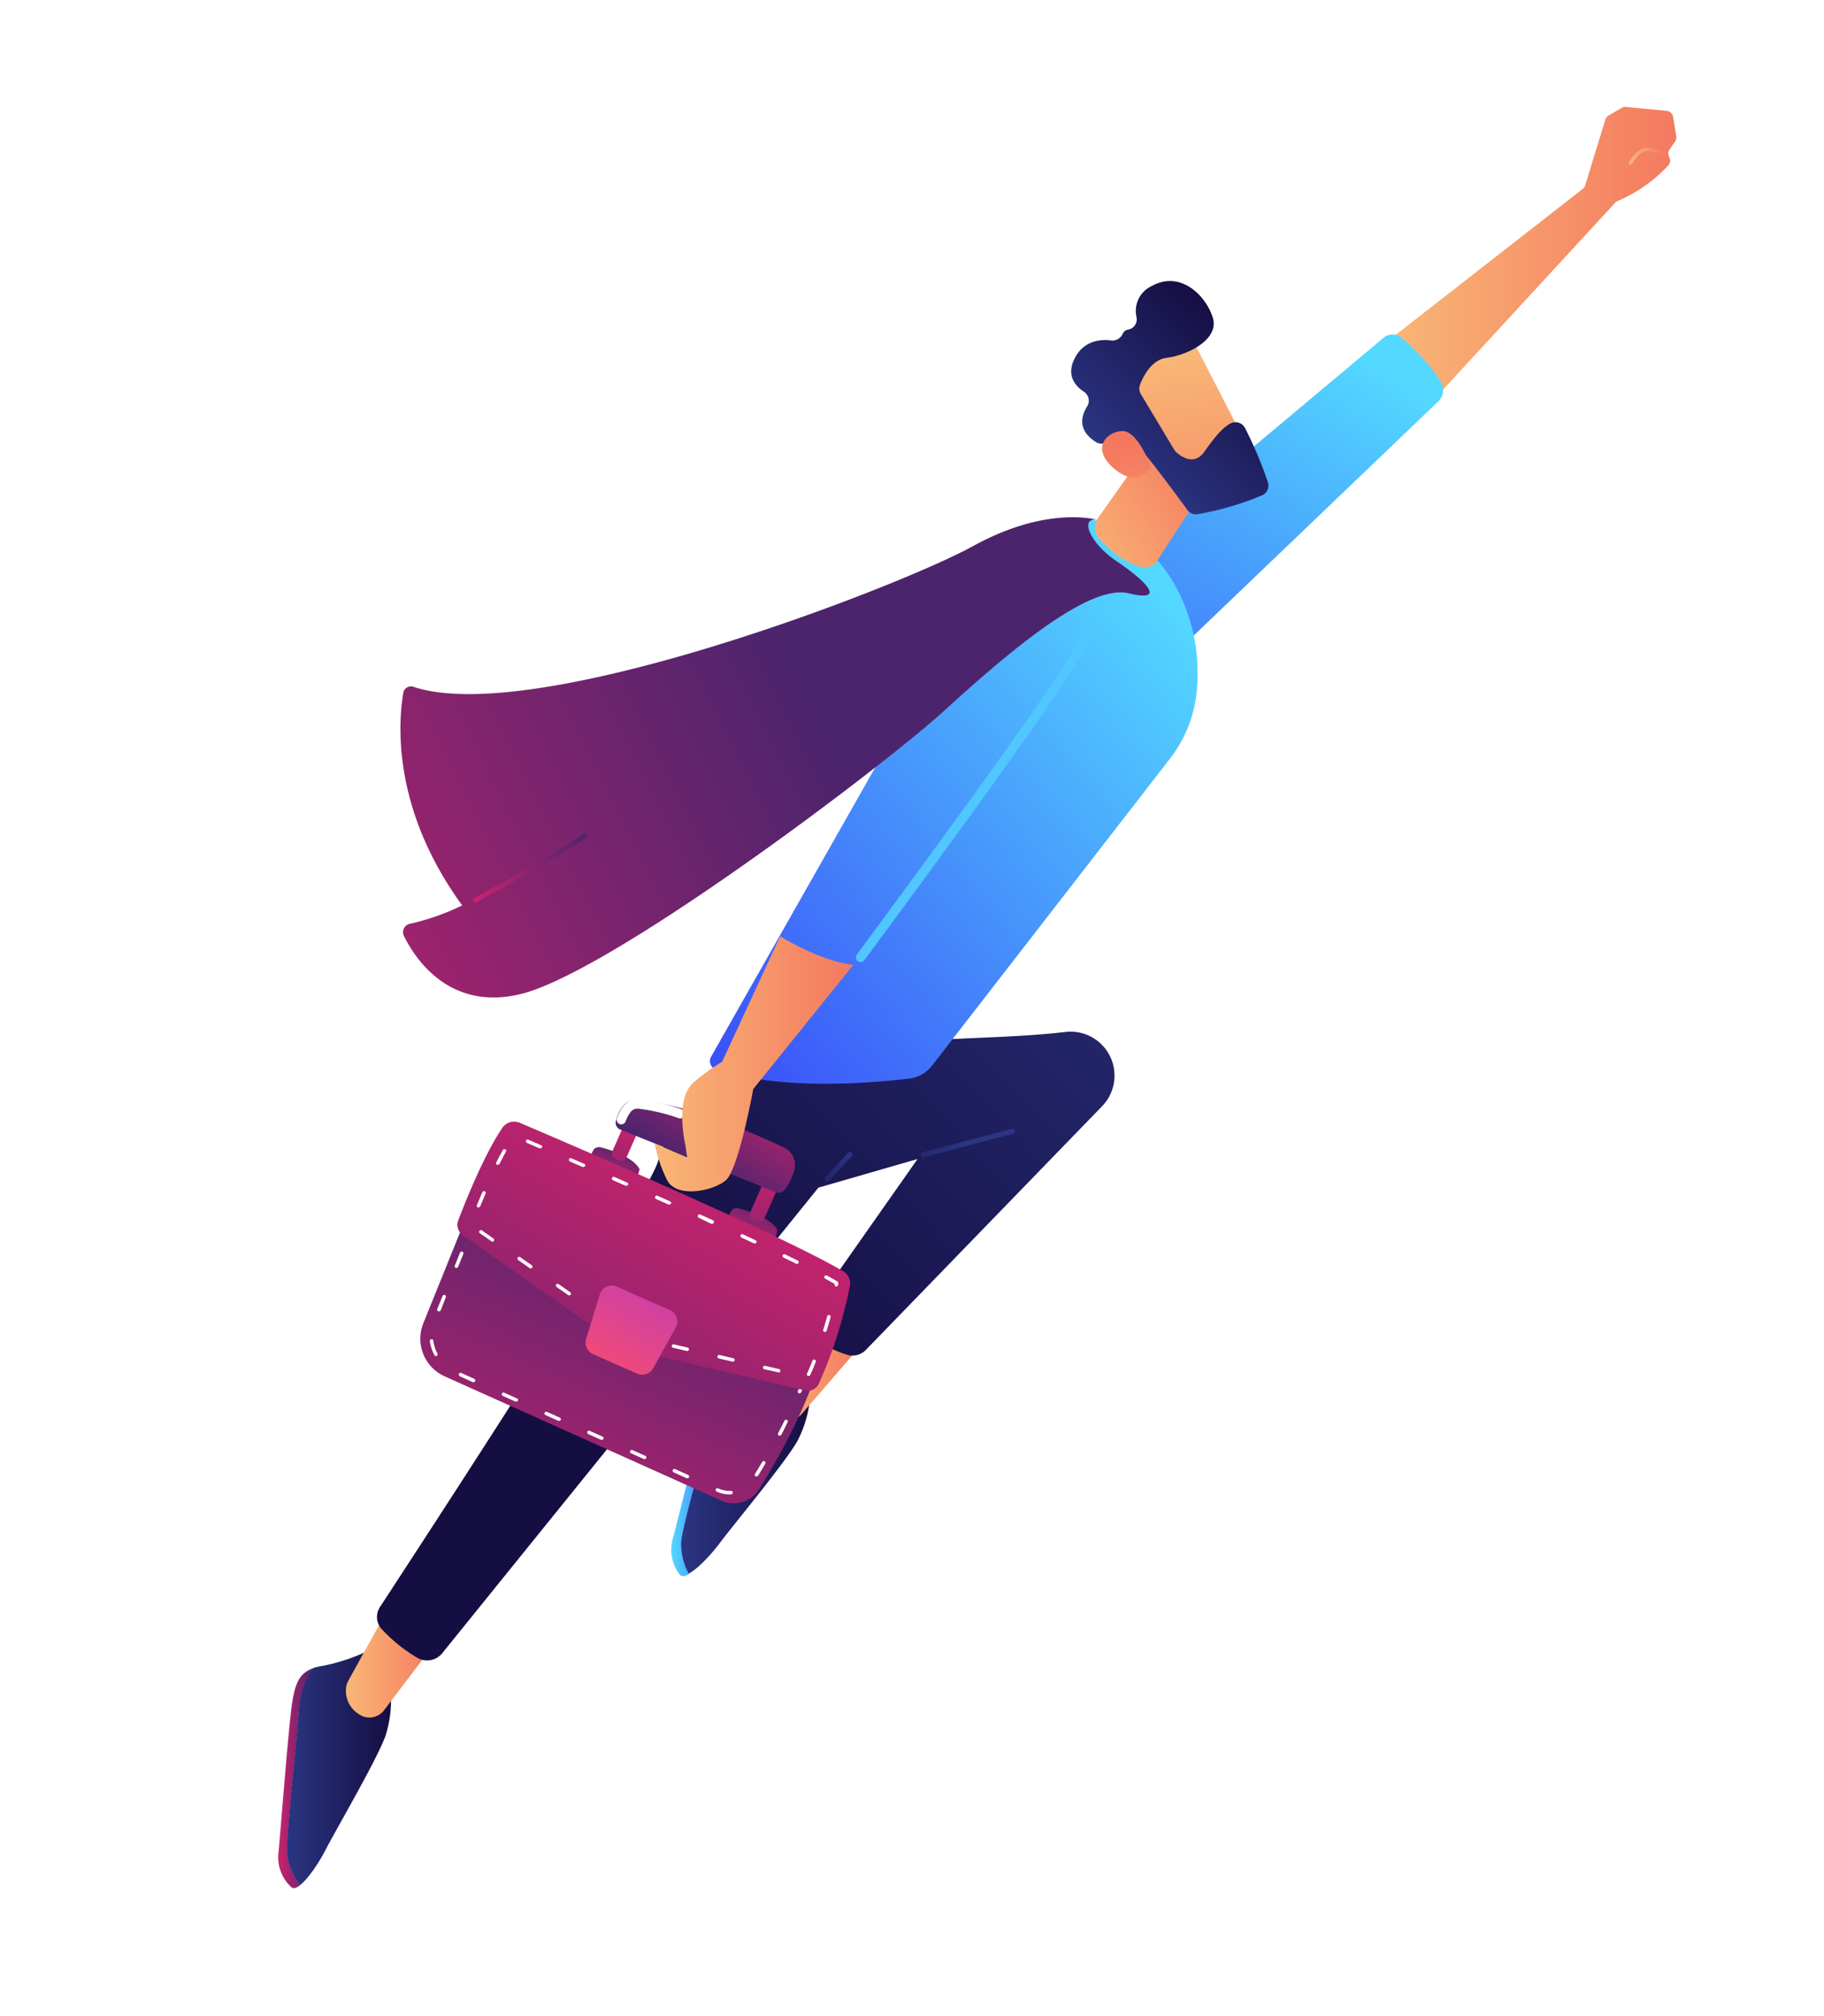 <?xml version="1.0" encoding="UTF-8"?> <svg xmlns="http://www.w3.org/2000/svg" xmlns:xlink="http://www.w3.org/1999/xlink" id="Слой_1" data-name="Слой 1" viewBox="0 0 389 430"> <defs> <style>.cls-1{mask:url(#mask);filter:url(#luminosity-noclip-2);}.cls-2{mix-blend-mode:multiply;fill:url(#linear-gradient);}.cls-3{fill:url(#linear-gradient-2);}.cls-4{fill:url(#linear-gradient-3);}.cls-5{fill:url(#linear-gradient-4);}.cls-6{fill:url(#linear-gradient-5);}.cls-7{fill:url(#linear-gradient-6);}.cls-8{fill:url(#linear-gradient-7);}.cls-9{fill:url(#linear-gradient-8);}.cls-10{fill:url(#linear-gradient-9);}.cls-11{fill:url(#linear-gradient-10);}.cls-12{fill:url(#linear-gradient-11);}.cls-13{fill:#fff;}.cls-14{fill:url(#linear-gradient-12);}.cls-15{fill:url(#linear-gradient-13);}.cls-16{fill:url(#linear-gradient-14);}.cls-17{fill:url(#linear-gradient-15);}.cls-18{fill:url(#linear-gradient-16);}.cls-19{fill:url(#linear-gradient-17);}.cls-20{fill:url(#linear-gradient-18);}.cls-21{mask:url(#mask-2);}.cls-22{opacity:0.32;fill:url(#linear-gradient-19);}.cls-23{fill:url(#linear-gradient-20);}.cls-24{fill:url(#linear-gradient-21);}.cls-25{fill:url(#linear-gradient-22);}.cls-26{fill:#50c7fe;}.cls-27{fill:url(#linear-gradient-23);}.cls-28{fill:url(#linear-gradient-24);}.cls-29{fill:url(#linear-gradient-25);}.cls-30{fill:url(#linear-gradient-26);}.cls-31{fill:url(#linear-gradient-27);}.cls-32{fill:url(#linear-gradient-28);}.cls-33{fill:url(#linear-gradient-29);}.cls-34{fill:url(#linear-gradient-30);}.cls-35{filter:url(#luminosity-noclip);}</style> <filter id="luminosity-noclip" x="127.1" y="-8405" width="14.89" height="32766" filterUnits="userSpaceOnUse" color-interpolation-filters="sRGB"> <feFlood flood-color="#fff" result="bg"></feFlood> <feBlend in="SourceGraphic" in2="bg"></feBlend> </filter> <mask id="mask" x="127.1" y="-8405" width="14.89" height="32766" maskUnits="userSpaceOnUse"> <g class="cls-35"></g> </mask> <linearGradient id="linear-gradient" x1="571.08" y1="-195.94" x2="584.56" y2="-195.94" gradientTransform="translate(-473.61 229.51) rotate(23.84)" gradientUnits="userSpaceOnUse"> <stop offset="0" stop-color="#fff"></stop> <stop offset="1"></stop> </linearGradient> <linearGradient id="linear-gradient-2" x1="59.34" y1="379.22" x2="66.81" y2="379.22" gradientUnits="userSpaceOnUse"> <stop offset="0" stop-color="#cb236d"></stop> <stop offset="1" stop-color="#4c246d"></stop> </linearGradient> <linearGradient id="linear-gradient-3" x1="61.27" y1="377.16" x2="83.41" y2="377.16" gradientUnits="userSpaceOnUse"> <stop offset="0" stop-color="#2b3582"></stop> <stop offset="1" stop-color="#150e42"></stop> </linearGradient> <linearGradient id="linear-gradient-4" x1="143.13" y1="313.27" x2="157.31" y2="313.27" gradientUnits="userSpaceOnUse"> <stop offset="0" stop-color="#53d8ff"></stop> <stop offset="1" stop-color="#3840f7"></stop> </linearGradient> <linearGradient id="linear-gradient-5" x1="145.26" y1="312.28" x2="172.89" y2="312.28" xlink:href="#linear-gradient-3"></linearGradient> <linearGradient id="linear-gradient-6" x1="73.78" y1="354.51" x2="93.83" y2="354.51" gradientUnits="userSpaceOnUse"> <stop offset="0" stop-color="#f9b776"></stop> <stop offset="1" stop-color="#f47960"></stop> </linearGradient> <linearGradient id="linear-gradient-7" x1="163.29" y1="291.61" x2="183.54" y2="291.61" xlink:href="#linear-gradient-6"></linearGradient> <linearGradient id="linear-gradient-8" x1="274.25" y1="155.6" x2="143.27" y2="282.29" xlink:href="#linear-gradient-3"></linearGradient> <linearGradient id="linear-gradient-9" x1="205.6" y1="244.47" x2="184.48" y2="262.72" xlink:href="#linear-gradient-3"></linearGradient> <linearGradient id="linear-gradient-10" x1="181.01" y1="245.66" x2="169.68" y2="261.89" xlink:href="#linear-gradient-3"></linearGradient> <linearGradient id="linear-gradient-11" x1="578.04" y1="-129.73" x2="576.97" y2="-228.47" gradientTransform="translate(-473.61 229.51) rotate(23.84)" xlink:href="#linear-gradient-2"></linearGradient> <linearGradient id="linear-gradient-12" x1="560.96" y1="-220.93" x2="560.49" y2="-232.45" gradientTransform="translate(-473.61 229.51) rotate(23.84)" xlink:href="#linear-gradient-2"></linearGradient> <linearGradient id="linear-gradient-13" x1="560.36" y1="-238.23" x2="562.74" y2="-205.2" gradientTransform="translate(-473.61 229.51) rotate(23.84)" xlink:href="#linear-gradient-2"></linearGradient> <linearGradient id="linear-gradient-14" x1="593.07" y1="-222.25" x2="592.6" y2="-233.77" gradientTransform="translate(-473.61 229.51) rotate(23.84)" xlink:href="#linear-gradient-2"></linearGradient> <linearGradient id="linear-gradient-15" x1="592.38" y1="-240.53" x2="594.76" y2="-207.5" gradientTransform="translate(-473.61 229.51) rotate(23.84)" xlink:href="#linear-gradient-2"></linearGradient> <linearGradient id="linear-gradient-16" x1="579.19" y1="-256.61" x2="575.99" y2="-233.09" gradientTransform="translate(-473.61 229.51) rotate(23.84)" xlink:href="#linear-gradient-2"></linearGradient> <linearGradient id="linear-gradient-17" x1="580.16" y1="-238.29" x2="568.4" y2="-128.52" gradientTransform="translate(-473.61 229.51) rotate(23.84)" xlink:href="#linear-gradient-2"></linearGradient> <linearGradient id="linear-gradient-18" x1="581.01" y1="-224.75" x2="576.38" y2="-188.04" gradientTransform="translate(-473.61 229.51) rotate(23.84)" gradientUnits="userSpaceOnUse"> <stop offset="0" stop-color="#a737d5"></stop> <stop offset="1" stop-color="#ef497a"></stop> </linearGradient> <filter id="luminosity-noclip-2" x="127.1" y="276.46" width="14.89" height="14.48" filterUnits="userSpaceOnUse" color-interpolation-filters="sRGB"> <feFlood flood-color="#fff" result="bg"></feFlood> <feBlend in="SourceGraphic" in2="bg"></feBlend> </filter> <mask id="mask-2" x="127.1" y="276.46" width="14.89" height="14.48" maskUnits="userSpaceOnUse"> <g class="cls-1"> <path class="cls-2" d="M135.48,290.76l-7.17-3.17a2,2,0,0,1-1.13-2.44l2.23-7.27a2,2,0,0,1,2.75-1.25l8.61,3.81a2,2,0,0,1,1,2.83l-3.66,6.62A2,2,0,0,1,135.48,290.76Z"></path> </g> </mask> <linearGradient id="linear-gradient-19" x1="571.08" y1="-195.94" x2="584.56" y2="-195.94" gradientTransform="translate(-473.61 229.51) rotate(23.84)" gradientUnits="userSpaceOnUse"> <stop offset="0" stop-color="#fff"></stop> <stop offset="1" stop-color="#fff"></stop> </linearGradient> <linearGradient id="linear-gradient-20" x1="296.3" y1="53.13" x2="357.51" y2="53.13" xlink:href="#linear-gradient-6"></linearGradient> <linearGradient id="linear-gradient-21" x1="288.95" y1="74.9" x2="219.52" y2="190.51" xlink:href="#linear-gradient-4"></linearGradient> <linearGradient id="linear-gradient-22" x1="255.1" y1="133.29" x2="136.62" y2="233.51" xlink:href="#linear-gradient-4"></linearGradient> <linearGradient id="linear-gradient-23" x1="139.62" y1="226.86" x2="182" y2="226.86" xlink:href="#linear-gradient-6"></linearGradient> <linearGradient id="linear-gradient-24" x1="31.5" y1="213.71" x2="168.97" y2="144.68" xlink:href="#linear-gradient-2"></linearGradient> <linearGradient id="linear-gradient-25" x1="100.87" y1="185.04" x2="125.33" y2="185.04" xlink:href="#linear-gradient-2"></linearGradient> <linearGradient id="linear-gradient-26" x1="312.81" y1="-772.95" x2="338.03" y2="-798.81" gradientTransform="translate(-282.7 776.68) rotate(15.65)" xlink:href="#linear-gradient-6"></linearGradient> <linearGradient id="linear-gradient-27" x1="-727.75" y1="-83.26" x2="-759.68" y2="-41.02" gradientTransform="translate(808.88 -396.97) rotate(-46.73)" xlink:href="#linear-gradient-6"></linearGradient> <linearGradient id="linear-gradient-28" x1="-752.13" y1="-73.11" x2="-714" y2="-73.11" gradientTransform="translate(808.88 -396.97) rotate(-46.73)" xlink:href="#linear-gradient-3"></linearGradient> <linearGradient id="linear-gradient-29" x1="-774.51" y1="-49.81" x2="-748.9" y2="-76.08" gradientTransform="translate(808.88 -396.97) rotate(-46.73)" xlink:href="#linear-gradient-6"></linearGradient> <linearGradient id="linear-gradient-30" x1="347.35" y1="33.24" x2="355.24" y2="33.24" xlink:href="#linear-gradient-6"></linearGradient> </defs> <title>sup</title> <path class="cls-3" d="M63.84,364.41a16.54,16.54,0,0,1,3-8.65c-3,1-4.06,3.16-4.75,9-.82,7-2.28,25.87-2.67,30.06a8.66,8.66,0,0,0,2.67,7.59c.44.44,1.13.24,1.94-.4A13.56,13.56,0,0,1,61.35,396C60.82,393.17,63.16,373.65,63.84,364.41Z"></path> <path class="cls-4" d="M83.15,358.93,78,352.28a40.24,40.24,0,0,1-9.33,3,12.41,12.41,0,0,0-1.88.44,16.54,16.54,0,0,0-3,8.65c-.68,9.24-3,28.76-2.49,31.57A13.56,13.56,0,0,0,64,402c1.65-1.3,3.83-4.4,5.47-7.58,2.46-4.74,10.78-18.91,12.73-24.2A25.38,25.38,0,0,0,83.15,358.93Z"></path> <path class="cls-5" d="M153,298.52a16.45,16.45,0,0,1,4.36-8c-3.07.47-4.53,2.45-6.18,8.12-2,6.75-6.53,25.14-7.61,29.2a8.64,8.64,0,0,0,1.38,7.93c.36.52,1.07.43,2-.07a13.59,13.59,0,0,1-1.61-6.42C145.21,326.38,150.74,307.51,153,298.52Z"></path> <path class="cls-6" d="M172.89,296.31l-3.95-7.41a40.4,40.4,0,0,1-9.71,1.45,14,14,0,0,0-1.92.12,16.45,16.45,0,0,0-4.36,8c-2.21,9-7.74,27.86-7.69,30.71a13.59,13.59,0,0,0,1.61,6.42c1.85-1,4.51-3.71,6.66-6.57,3.2-4.26,13.75-16.87,16.55-21.76A25.34,25.34,0,0,0,172.89,296.31Z"></path> <path class="cls-7" d="M83.15,342.75c-.9,1.18-7.45,13.1-8.87,15.69a3.8,3.8,0,0,0-.46,1.39,5.86,5.86,0,0,0,2.8,5.78,3.92,3.92,0,0,0,5.3-.9L93.83,349Z"></path> <path class="cls-8" d="M175.57,280.35c-1.08,1-9.52,11.69-11.34,14a3.86,3.86,0,0,0-.68,1.3,5.84,5.84,0,0,0,1.8,6.17,3.94,3.94,0,0,0,5.38,0L183.54,287Z"></path> <path class="cls-9" d="M191.62,224.13c0-3.31,19-2.13,35.64-4.06a9.37,9.37,0,0,1,7.8,15.82l-50.41,52a4,4,0,0,1-4.08,1,24.45,24.45,0,0,1-7.4-3.84,3.59,3.59,0,0,1-.66-4.88l23.17-33-21.14,6.1L94.31,352.56a4.15,4.15,0,0,1-5.44.9,33.73,33.73,0,0,1-7.59-6.18,3.87,3.87,0,0,1-.23-4.6c8.85-13.53,56.94-87.2,59.22-94.85,2.52-8.43,11.75-23.87,20.37-24.42S191.62,224.13,191.62,224.13Z"></path> <path class="cls-10" d="M196.94,246.79a.54.54,0,0,1-.13-1.06l19-5a.55.55,0,0,1,.66.38.53.53,0,0,1-.38.66l-19,5Z"></path> <path class="cls-11" d="M176.43,251.94a.59.59,0,0,1-.37-.14.54.54,0,0,1,0-.76l4.75-5.15a.54.54,0,1,1,.79.73l-4.75,5.15A.54.54,0,0,1,176.43,251.94Z"></path> <path class="cls-12" d="M100.4,257.15,90.27,282.22a8.8,8.8,0,0,0,4.58,11.3l59,26.5a6.33,6.33,0,0,0,8-2.38c3.69-5.83,9.8-16.48,13.1-27.54Z"></path> <path class="cls-13" d="M155.59,318.7a6.53,6.53,0,0,1-2.64-.57l-.12-.05a.38.38,0,0,1-.18-.5.37.37,0,0,1,.49-.19l.12.05a5.65,5.65,0,0,0,2.62.5.37.37,0,0,1,.4.35.38.38,0,0,1-.36.4Zm-9-3.46a.4.4,0,0,1-.15,0L143.71,314a.38.38,0,1,1,.31-.69l2.74,1.23a.37.37,0,0,1,.18.5A.36.36,0,0,1,146.6,315.24Zm14.75-.4a.35.35,0,0,1-.2,0,.37.37,0,0,1-.12-.52c.48-.78,1-1.64,1.54-2.56a.38.38,0,0,1,.52-.13.36.36,0,0,1,.13.51c-.54.92-1.07,1.79-1.55,2.58A.4.4,0,0,1,161.35,314.84Zm-23.87-3.69a.42.42,0,0,1-.15,0l-2.74-1.23a.37.37,0,0,1-.19-.49.39.39,0,0,1,.5-.19l2.73,1.23a.36.36,0,0,1,.19.49A.38.38,0,0,1,137.48,311.15Zm-9.12-4.1a.45.45,0,0,1-.16,0l-2.73-1.23a.38.38,0,0,1-.19-.5.37.37,0,0,1,.49-.19l2.74,1.23a.39.39,0,0,1,.19.5A.37.37,0,0,1,128.36,307.05Zm37.93-.9a.38.38,0,0,1-.17,0,.39.39,0,0,1-.16-.51q.67-1.29,1.35-2.67a.38.38,0,0,1,.5-.17.37.37,0,0,1,.17.5c-.45.92-.9,1.82-1.35,2.69A.38.38,0,0,1,166.29,306.15ZM119.23,303l-.15,0-2.74-1.23a.38.38,0,0,1-.18-.5.37.37,0,0,1,.49-.18l2.74,1.23a.37.37,0,0,1,.19.49A.38.38,0,0,1,119.23,303Zm-9.12-4.09a.28.28,0,0,1-.15,0l-2.74-1.23a.37.37,0,0,1-.19-.49.39.39,0,0,1,.5-.19l2.74,1.23a.37.37,0,0,1,.18.5A.38.38,0,0,1,110.11,298.86Zm60.41-1.77a.32.32,0,0,1-.14,0,.38.38,0,0,1-.21-.49c.38-.91.74-1.84,1.09-2.78a.36.36,0,0,1,.48-.22.38.38,0,0,1,.22.48c-.35.95-.71,1.88-1.09,2.81A.38.38,0,0,1,170.52,297.09ZM101,294.76l-.15,0L98.1,293.5a.38.38,0,1,1,.31-.69l2.73,1.23a.38.38,0,0,1,.19.5A.37.37,0,0,1,101,294.76Zm-8-5.54a.4.4,0,0,1-.33-.2,8.9,8.9,0,0,1-1-3,.37.37,0,0,1,.32-.42.36.36,0,0,1,.42.32,8.17,8.17,0,0,0,.87,2.72.37.37,0,0,1-.15.5A.41.41,0,0,1,93,289.22Zm78.26-.4a.41.41,0,0,1-.16,0l-2.74-1.22a.37.37,0,0,1,.3-.68l2.75,1.21a.37.37,0,0,1,.19.49A.38.38,0,0,1,171.21,288.82Zm-9.15-4a.28.28,0,0,1-.15,0l-2.75-1.21A.37.37,0,0,1,159,283a.38.38,0,0,1,.5-.19l2.74,1.21a.36.36,0,0,1,.19.49A.38.38,0,0,1,162.06,284.78Zm-9.15-4a.4.4,0,0,1-.15,0L150,279.49a.37.37,0,0,1-.19-.5.38.38,0,0,1,.49-.19l2.74,1.22a.37.37,0,0,1-.15.71ZM93.6,279.65l-.14,0a.39.39,0,0,1-.21-.49l1.13-2.78a.37.37,0,0,1,.49-.21.37.37,0,0,1,.2.49L94,279.42A.38.38,0,0,1,93.6,279.65Zm50.17-3a.41.41,0,0,1-.16,0l-2.74-1.21a.38.38,0,0,1,.3-.69l2.75,1.21a.39.39,0,0,1,.19.5A.37.37,0,0,1,143.77,276.69Zm-9.15-4-.15,0-2.75-1.22a.37.37,0,0,1-.19-.49.39.39,0,0,1,.5-.19l2.74,1.21a.37.37,0,0,1,.19.5A.37.37,0,0,1,134.62,272.65Zm-37.27-2.27a.32.32,0,0,1-.14,0,.36.36,0,0,1-.21-.48l1.12-2.79a.38.38,0,0,1,.7.29l-1.13,2.78A.36.36,0,0,1,97.35,270.38Zm28.12-1.77a.28.28,0,0,1-.15,0l-2.74-1.21a.37.37,0,0,1,.3-.68l2.74,1.21a.37.37,0,0,1,.2.49A.39.39,0,0,1,125.47,268.61Zm-9.14-4.05a.45.45,0,0,1-.16,0l-2.74-1.21a.38.38,0,0,1,.3-.69l2.75,1.22a.37.37,0,0,1-.15.71Zm-15.24-3.45-.14,0a.37.37,0,0,1-.2-.49l1.12-2.78a.37.37,0,0,1,.49-.2.36.36,0,0,1,.2.48l-1.12,2.79A.38.38,0,0,1,101.09,261.11Zm6.09-.59-.15,0-2.75-1.21a.38.38,0,1,1,.31-.69l2.74,1.21a.38.38,0,0,1,.19.5A.37.37,0,0,1,107.18,260.52Z"></path> <path class="cls-14" d="M125.67,246.88l1-1.83a1.6,1.6,0,0,1,1.49-.37c2,.53,6.78,2,8.25,4.65l-.65,2.36Z"></path> <path class="cls-15" d="M132.24,247.59A3,3,0,0,1,131,247a1.26,1.26,0,0,1-.39-1.5l2.64-6,3,1.34-2.64,6A1.26,1.26,0,0,1,132.24,247.59Z"></path> <path class="cls-16" d="M155.09,259.88l1-1.83a1.59,1.59,0,0,1,1.49-.36c2,.52,6.78,2,8.25,4.64l-.65,2.36Z"></path> <path class="cls-17" d="M161.66,260.59a2.87,2.87,0,0,1-1.27-.57,1.26,1.26,0,0,1-.39-1.5l2.92-6.6,3,1.34-2.91,6.6A1.26,1.26,0,0,1,161.66,260.59Z"></path> <path class="cls-18" d="M132.27,240.88l33.14,13.35a1.71,1.71,0,0,0,2.07-.63,14.33,14.33,0,0,0,1.93-4.09,4.13,4.13,0,0,0-2.24-4.81c-6-2.83-21.54-9.68-31.59-10.08a3.28,3.28,0,0,0-2.72,1.27,7.93,7.93,0,0,0-1.54,3.29A1.55,1.55,0,0,0,132.27,240.88Z"></path> <path class="cls-13" d="M132.51,239.78a.87.87,0,0,1-.31-.05,1,1,0,0,1-.64-1.26,9.31,9.31,0,0,1,1.43-2.64,3.84,3.84,0,0,1,3.46-1.37,40,40,0,0,1,9,2.13,1,1,0,0,1-.76,1.85,38.87,38.87,0,0,0-8.52-2,1.79,1.79,0,0,0-1.64.65,7.64,7.64,0,0,0-1.09,2A1,1,0,0,1,132.51,239.78Z"></path> <path class="cls-19" d="M110.85,239.44c10.61,4.52,56.47,24.22,69,31.68a3,3,0,0,1,1.4,3.12,97.44,97.44,0,0,1-6.63,20.88,2.59,2.59,0,0,1-2.94,1.4l-32.79-7.65-10.76-4.75L98.74,263.46a2.76,2.76,0,0,1-1-3.24c1.6-4.2,5.53-14,9.38-19.68A3.05,3.05,0,0,1,110.85,239.44Z"></path> <path class="cls-13" d="M172.45,293.42a.4.4,0,0,1-.15,0,.39.39,0,0,1-.19-.5c.4-.87.79-1.8,1.16-2.74a.37.37,0,0,1,.49-.21.37.37,0,0,1,.21.48c-.38,1-.78,1.9-1.18,2.78A.36.36,0,0,1,172.45,293.42Zm-6.41-.77H166L163,292a.38.38,0,0,1-.28-.45.37.37,0,0,1,.45-.28l2.92.68a.37.37,0,0,1-.08.74Zm-9.74-2.27h-.09l-2.92-.69a.37.37,0,0,1-.28-.45.38.38,0,0,1,.45-.28l2.92.69a.36.36,0,0,1,.28.45A.37.37,0,0,1,156.3,290.38Zm-9.74-2.28h-.09l-2.92-.68a.38.38,0,0,1-.28-.45.38.38,0,0,1,.45-.28l2.92.68a.37.37,0,0,1,.28.45A.36.36,0,0,1,146.56,288.1ZM137,285.29l-.15,0L134.11,284a.37.37,0,0,1,.3-.68l2.74,1.21a.38.38,0,0,1,.2.49A.39.39,0,0,1,137,285.29Zm38.93-1.24h-.11a.39.39,0,0,1-.25-.47c.31-1,.59-2,.84-2.87a.38.38,0,0,1,.46-.27.37.37,0,0,1,.26.46c-.25.93-.53,1.9-.84,2.9A.38.38,0,0,1,175.93,284.05ZM129.56,282a.33.33,0,0,1-.21-.07l-2.46-1.72a.38.38,0,0,1,.43-.62l2.46,1.73a.37.37,0,0,1,.09.52A.38.38,0,0,1,129.56,282Zm-8.18-5.75a.33.33,0,0,1-.21-.07l-2.46-1.72a.37.37,0,1,1,.43-.61l2.46,1.72a.37.37,0,0,1-.22.68Zm57-1.89h-.07a.37.37,0,0,1-.3-.44l0-.11c-.6-.35-1.29-.74-2.06-1.16a.38.38,0,0,1,.36-.66c.85.46,1.6.89,2.24,1.27a.49.49,0,0,1,.24.42l-.07.39A.37.37,0,0,1,178.41,274.36Zm-.19-.47h0Zm-65-3.39a.43.43,0,0,1-.22-.06l-2.45-1.73a.37.37,0,1,1,.43-.61l2.45,1.72a.37.37,0,0,1,.09.52A.34.34,0,0,1,113.2,270.5Zm56.77-1a.53.53,0,0,1-.17,0c-.85-.43-1.74-.87-2.69-1.32a.38.38,0,0,1-.17-.5.37.37,0,0,1,.5-.18l2.7,1.32a.38.38,0,0,1-.17.72Zm-9-4.34a.41.41,0,0,1-.16,0l-2.72-1.27a.38.38,0,0,1,.32-.68l2.72,1.27a.37.37,0,0,1-.16.71ZM105,264.76a.4.4,0,0,1-.21-.07L102.34,263a.37.37,0,1,1,.43-.61l2.46,1.72a.38.38,0,0,1-.22.69ZM151.88,261a.45.45,0,0,1-.16,0L149,259.68a.38.38,0,0,1,.31-.69l2.73,1.24a.38.38,0,0,1,.19.5A.37.37,0,0,1,151.88,261Zm-49.83-3.5a.35.35,0,0,1-.14,0,.37.37,0,0,1-.2-.49c.35-.88.75-1.81,1.16-2.78a.39.39,0,0,1,.5-.19.37.37,0,0,1,.19.49c-.41,1-.8,1.89-1.16,2.76A.38.38,0,0,1,102.05,257.45Zm40.71-.61-.15,0-2.74-1.22a.38.38,0,0,1,.3-.69l2.74,1.22a.38.38,0,0,1,.19.5A.37.37,0,0,1,142.76,256.84Zm-9.14-4a.4.4,0,0,1-.15,0l-2.75-1.21a.36.36,0,0,1-.19-.49.37.37,0,0,1,.49-.2l2.75,1.21a.37.37,0,0,1,.19.49A.38.38,0,0,1,133.62,252.79Zm-9.17-4a.4.4,0,0,1-.15,0l-2.75-1.2a.36.36,0,0,1-.19-.49.37.37,0,0,1,.49-.2l2.75,1.2a.37.37,0,0,1,.2.49A.37.37,0,0,1,124.45,248.78Zm-18.28-.46a.33.33,0,0,1-.17,0,.37.37,0,0,1-.17-.5q.69-1.38,1.41-2.67a.37.37,0,0,1,.51-.14.37.37,0,0,1,.14.51c-.47.84-.93,1.73-1.39,2.64A.38.38,0,0,1,106.17,248.32Zm9.1-3.51a.4.4,0,0,1-.15,0l-2.75-1.19a.37.37,0,1,1,.29-.69l2.76,1.19a.37.37,0,0,1,.2.49A.39.39,0,0,1,115.27,244.81Z"></path> <path class="cls-20" d="M135.9,292.94l-9.42-4.16a2.67,2.67,0,0,1-1.48-3.21l2.92-9.55a2.65,2.65,0,0,1,3.62-1.64l11.32,5a2.66,2.66,0,0,1,1.26,3.71l-4.82,8.71A2.65,2.65,0,0,1,135.9,292.94Z"></path> <g class="cls-21"> <path class="cls-22" d="M135.48,290.76l-7.17-3.17a2,2,0,0,1-1.13-2.44l2.23-7.27a2,2,0,0,1,2.75-1.25l8.61,3.81a2,2,0,0,1,1,2.83l-3.66,6.62A2,2,0,0,1,135.48,290.76Z"></path> </g> <path class="cls-23" d="M296.89,72,337.53,40.3a1.51,1.51,0,0,0,.53-.76l4.3-14a1.55,1.55,0,0,1,.71-.9L345.86,23a1.56,1.56,0,0,1,.92-.2l8.67.85A1.55,1.55,0,0,1,356.83,25l.66,4.06a1.57,1.57,0,0,1-.26,1.13l-1.16,1.68a1.52,1.52,0,0,0-.08,1.63h0a1.54,1.54,0,0,1-.2,1.77A31.48,31.48,0,0,1,345,42.86a1.64,1.64,0,0,0-.53.37L307.89,82.94a1.55,1.55,0,0,1-2.22.06l-8.9-8.65A1.54,1.54,0,0,1,296.89,72Z"></path> <path class="cls-24" d="M237.22,120.51l57.83-48.46a3,3,0,0,1,3.91,0c2.44,2.17,6.5,6.07,8.39,9.56a3.3,3.3,0,0,1-.62,4L246.9,142.89Z"></path> <path class="cls-25" d="M246.9,119.56s10,10.26,8.32,28a27.9,27.9,0,0,1-5.75,14.29l-50.73,65.45A7.19,7.19,0,0,1,194,230c-7.46.91-27.3,2.7-41.34-1.95a1.88,1.88,0,0,1-1-2.71L197.7,144.2l27.94-32.5S239,107.12,246.9,119.56Z"></path> <path class="cls-26" d="M183.54,205.16a1,1,0,0,1-.6-.2,1,1,0,0,1-.21-1.4c.45-.6,44.16-59.47,47.11-66.63,2.71-6.56-3.65-11.62-3.93-11.83a1,1,0,0,1,1.23-1.58c.08.06,7.84,6.19,4.55,14.17-3.05,7.4-45.54,64.63-47.35,67.06A1,1,0,0,1,183.54,205.16Z"></path> <path class="cls-27" d="M182,205.75l-21.35,26.49s-3.13,17.14-5.85,19.46-10.48,3.87-12.51,0a30.34,30.34,0,0,1-2.67-7.84l6.94,2.94s-.16-1-.35-2.33a.07.07,0,0,0,0-.05c0-.16-.07-.36-.12-.56a31.9,31.9,0,0,1-.56-4.48c-.16-3.23.27-6.92,2.62-8.75a46.31,46.31,0,0,1,5.87-4.22l12.36-26.74S174.92,205,182,205.75Z"></path> <path class="cls-28" d="M87.44,197a1.82,1.82,0,0,0-1.29,2.6c2.46,5,9.71,15.9,24.64,12.45,19.11-4.41,77.43-48.49,90.63-60.53s30.68-27.05,39.24-25,3.39-2.86-2.53-6.84-8.13-9.81-3.72-8.72c0,0-10.64-3.45-26.89,5.5-15.88,8.75-93.41,38.67-119.37,30A1.65,1.65,0,0,0,86,147.83c-1,5.91-2.6,24.43,12.57,45.25A50.45,50.45,0,0,1,87.44,197Z"></path> <path class="cls-29" d="M101.35,192.55l-.48-.88c.19-.1,19.67-10.71,23.82-14.14l.64.77C121.11,181.79,102.15,192.11,101.35,192.55Z"></path> <path class="cls-30" d="M249.34,89.05l-15.16,21.4a3.58,3.58,0,0,0,.31,4.52c2,2.18,5.49,5.25,9.2,6a2.91,2.91,0,0,0,3-1.25l8.06-12.38S256.27,87.86,249.34,89.05Z"></path> <path class="cls-31" d="M253.62,71.16c.3.29,12.93,25.08,12.93,25.08l-14.31,6.91L236.78,81.43S248.49,66.33,253.62,71.16Z"></path> <path class="cls-32" d="M243.28,84l7.14,11.9a2.34,2.34,0,0,0,.39.49c.85.79,3.76,3.09,6,0,1.91-2.67,3.71-5.1,5.64-6.1a2.28,2.28,0,0,1,3.08,1,86,86,0,0,1,4.88,11.58,2.27,2.27,0,0,1-1.32,2.79,63.56,63.56,0,0,1-13.71,4,2.31,2.31,0,0,1-2.16-.92c-2.18-3-8.35-11.37-10.45-13.46-1.95-2-5.56-1.21-7.19-.75a2.28,2.28,0,0,1-1.82-.24c-1.65-1-4.53-3.46-1.89-7.65a2.28,2.28,0,0,0-.71-3.1c-1.84-1.21-3.84-3.49-1.94-7.17s5.37-4.06,7.71-3.77a2.38,2.38,0,0,0,2.49-1.39,1.51,1.51,0,0,1,1.18-.92,2.22,2.22,0,0,0,1.79-2.61,5.86,5.86,0,0,1,3.27-6.7c6.17-3.39,11.58,2.14,13,6.81s-5.53,8-9.87,8.52c-3.19.41-4.94,3.89-5.65,5.71A2.31,2.31,0,0,0,243.28,84Z"></path> <path class="cls-33" d="M245.46,99.66s-2.75-8-6.26-7.74-6.28,3.8-1.93,7.73C242.69,104.55,245.46,99.66,245.46,99.66Z"></path> <path class="cls-34" d="M347.71,35.08a.34.34,0,0,1-.17,0,.35.35,0,0,1-.14-.48c.08-.16,2.14-3.83,4.71-3,2,.62,2.58.39,2.59.39a.34.34,0,0,1,.48.11.37.37,0,0,1-.11.5c-.16.11-.86.4-3.17-.31-2-.63-3.86,2.66-3.88,2.69A.34.34,0,0,1,347.71,35.08Z"></path> </svg> 